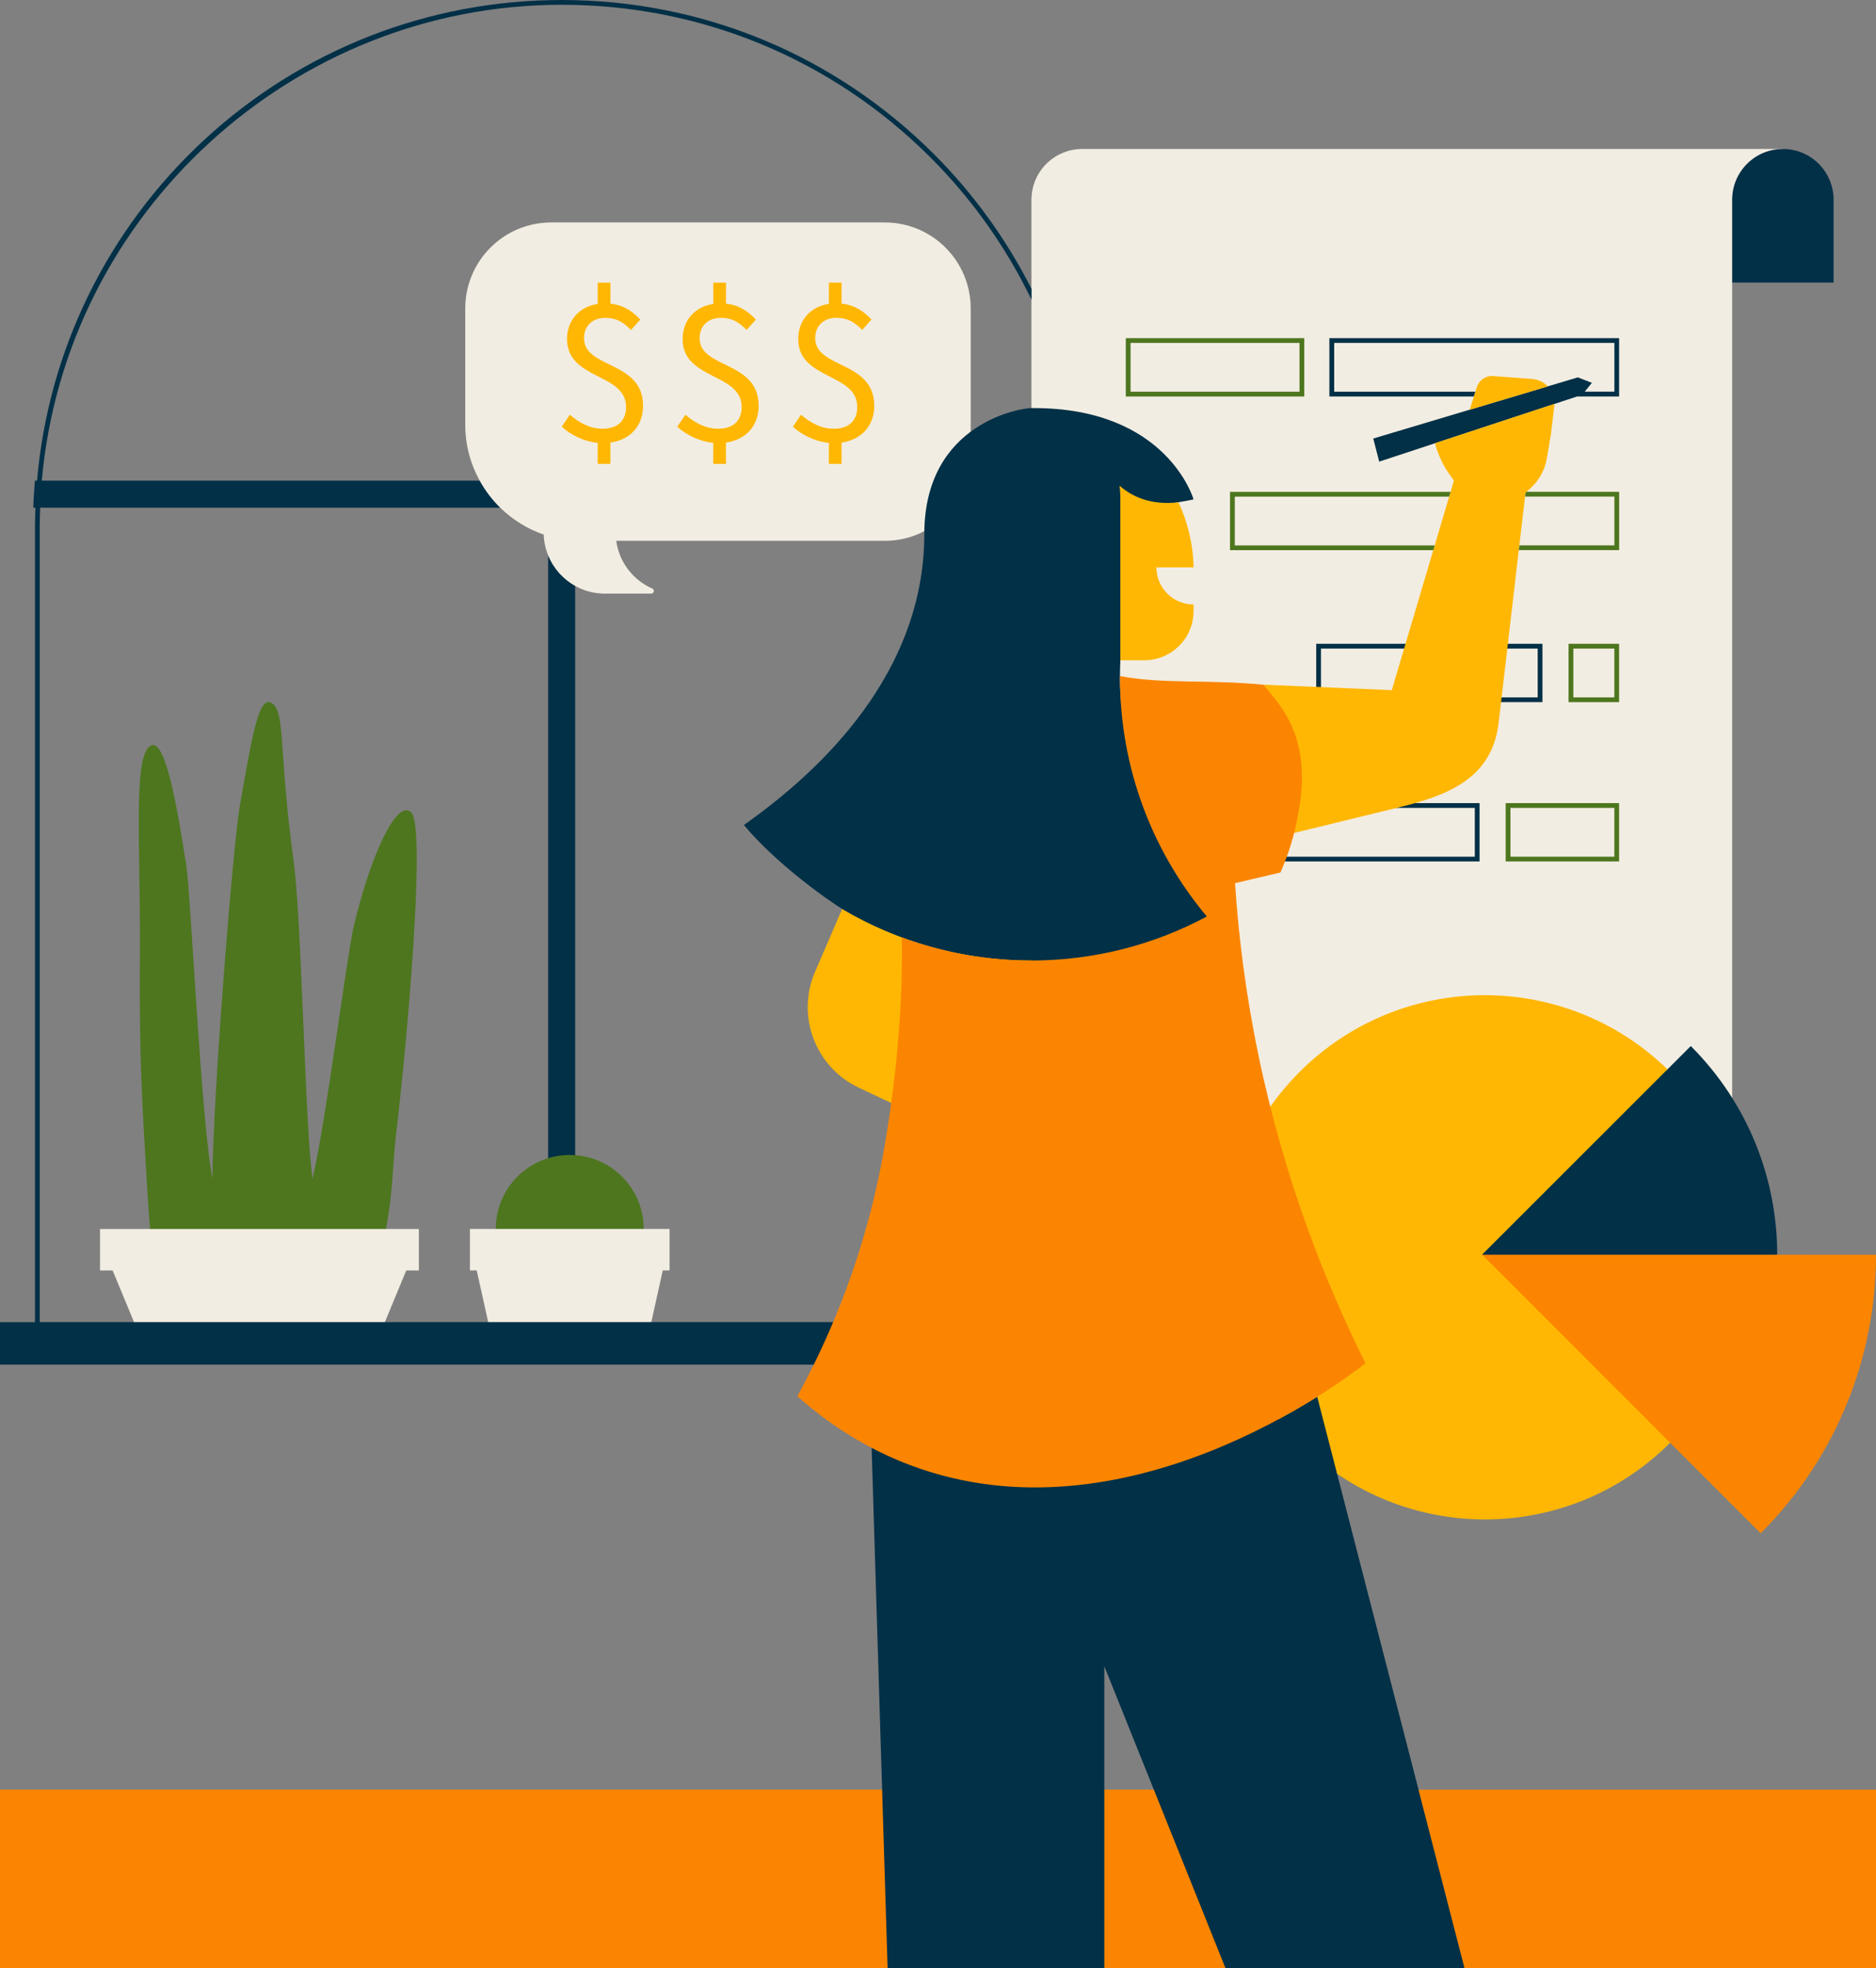 <?xml version="1.0" encoding="UTF-8"?><svg xmlns="http://www.w3.org/2000/svg" xmlns:xlink="http://www.w3.org/1999/xlink" height="412.3" preserveAspectRatio="xMidYMid meet" version="1.0" viewBox="0.0 0.0 393.1 412.3" width="393.1" zoomAndPan="magnify"><rect x="0.0" y="0.0" width="393.1" height="412.3" fill="#808080" stroke="none"/><g id="change1_1"><path d="M80.87,257.46h6.9v8.69h-2.64l-6.29,15.18H29.89l-6.29-15.18h-2.64v-8.69h10.48l23.61-12.48L80.87,257.46z M119.38,251.11l-15.49,6.34h-5.42v8.69h1.42l3.37,15.18h32.25l3.37-15.18h1.42v-8.69h-5.42L119.38,251.11z M185.39,46.6H115.5 c-9.95,0-18.01,8.07-18.01,18.01v24.38c0,4.25,1.11,8.24,3.03,11.72l0,0l-3.03,1.72l7.33,3.93c2.56,2.5,5.66,4.44,9.11,5.63 c0.05,1.54,0.39,3,0.93,4.36l0,0l2.02,10.47l3.64-4.07c1.84,1.02,3.94,1.61,6.19,1.61h9.74c0.31,0,0.56-0.25,0.56-0.56 c0-0.22-0.14-0.42-0.34-0.51c-4-1.76-6.93-5.5-7.54-9.99h56.26c9.95,0,18.01-8.07,18.01-18.01V64.61 C203.4,54.66,195.34,46.6,185.39,46.6z M226.76,31.21c-5.52,0-10.07,4.22-10.58,9.61c-0.03,0.33-0.05,0.67-0.05,1.01v225.68 c0,3.57,1.76,6.72,4.45,8.65h6.44v-11.31H341.7v9.18c0,0.73,0.07,1.45,0.22,2.14c0.99,4.84,5.27,8.49,10.41,8.49 c2.93,0,5.59-1.19,7.51-3.11c1.44-1.44,2.48-3.3,2.9-5.38c0.14-0.69,0.22-1.41,0.22-2.14l0-214.83l14.05-11.55 c0-5.87-5.61-7.74-3.43-16.44H226.76z" fill="#f2ede2"/></g><g id="change2_1"><path d="M265.73,180.47h44.3v-12.22h-44.3V180.47z M266.73,169.25h42.3v10.22h-42.3V169.25z M323.21,134.87H275.8v12.22 h47.41V134.87z M322.21,146.1H276.8v-10.22h45.41V146.1z M308.84,83.06h-30.28V70.84h60.71v12.22h-8.81l-41.46,13.65l-1.25-4.84 l42.86-12.81l2.96,1.14l-1.5,1.85h6.21V71.84h-58.71v10.22h29.59L308.84,83.06z M354.29,219.14c12.07,12.07,18.11,27.9,18.11,43.72 l-82.74,6.57l59.75-45.41L354.29,219.14z M280.17,308.74l-2.25-24.09c-16.78,10.51-50.44,22.52-84.54,9.77 c-2.54-0.95-10.74,8.89-10.74,8.89l2.2,71.6l-10.02,20.96l11.17,16.42v0h45.41v0l8.71-12.55l16.67,12.55l0,0h50.1v0l0,0l7.56-25.19 l-17.2-12.19L280.17,308.74z M237.27,382.21l-5.87-7.28v-25.86l10.38,25.86L237.27,382.21z M114.86,116.34 c1.1,2.73,3.11,4.99,5.66,6.41v123.07h-5.66V116.34z M384.21,41.84V59.2h-21.25V41.84c0-5.87,4.76-10.63,10.63-10.63 c2.93,0,5.59,1.19,7.51,3.11C383.02,36.25,384.21,38.9,384.21,41.84z M216.07,85.48c0.19,0,0.38,0,0.57,0.01 c27.99,0,33.46,19.12,33.46,19.12c-0.83,0.21-2.4,0.48-3.16,0.6c-6.25,0.98-5.45,6.95-8.12,4.61c0.1,0.8-1.29,5.24-1.29,6.06 l-2.77,22.43c-0.06,1.2-0.08,2.41-0.08,3.62c0,19.06,10.2,37.56,21.56,51.11c-10.97,5.88-32.49,23.48-45.81,23.48 c-15.56,0-21.81-18.25-33.98-26.1c-6.78-4.38-15.45-11.38-20.57-17.59c20.02-14.11,37.8-34.58,37.8-60.94 C193.68,88.32,214.35,85.48,216.07,85.48z M195.59,285.88H0v-8.9h7.33V110.36c0-1.32,0.04-2.66,0.09-4H6.97l0.04-0.97 c0.05-1.24,0.13-2.53,0.24-3.83l0.07-0.86h0.44c2.36-27.26,14.71-52.52,34.85-71.23C63.08,10.47,89.74,0,117.69,0 c29.48,0,57.19,11.48,78.04,32.32c8.32,8.32,15.17,17.85,20.41,28.18v2.28c-5.29-10.94-12.39-21.02-21.12-29.75 C174.36,12.38,146.9,1,117.69,1C61.32,1,13.66,44.72,8.76,100.7h91.75c1.16,2.09,2.61,4,4.3,5.66H8.42c-0.05,1.34-0.09,2.68-0.09,4 v166.61h187.26V285.88z" fill="#023047"/></g><g id="change3_1"><path d="M250.1,126.63v1.38c0,5.7-4.62,10.31-10.31,10.31h-5.03v-34.14c0-0.48-0.03-0.96-0.07-1.44 c-0.03-0.33-0.06-0.66-0.1-0.99c0,0,0,0,0,0c2.56,2.24,6.53,4.17,12.35,3.47c1.93,4.16,3.07,8.77,3.16,13.64h-7.78 C242.32,123.15,245.8,126.63,250.1,126.63z M321.06,79.39l-8.17-0.61c-1.55-0.12-2.97,0.85-3.43,2.33l-1.49,4.73l16.36-4.89 C323.5,80.07,322.36,79.49,321.06,79.39z M265.27,175.94l27.94-6.82c10.71-2.61,19.23-6.3,20.76-17.22l5.68-48.65l1.08-0.99 c1.79-1.63,2.98-3.82,3.39-6.21l0.86-5.07l0.71-5.97c0.02-0.13,0.02-0.27,0.03-0.4l-25.02,8.24c0.46,2.04,1.79,4.74,2.52,5.78 l1.43,2.06l-13.01,43.89l-26.91-1.15c-0.9,4.33-6.93,9.24-6.15,16.17C259.63,169.01,262.46,171.14,265.27,175.94z M122.38,70.85 c0-2.55,1.74-4.26,4.46-4.26c2.39,0,3.74,0.93,5.39,2.52l1.94-2.16c-1.59-1.69-3.44-3.03-6.26-3.33v-4.4h-2.66v4.45 c-3.85,0.58-6.43,3.41-6.43,7.36c0,8.61,12.37,7.06,12.37,14.24c0,2.76-1.67,4.55-4.94,4.55c-2.7,0-4.95-1.32-6.84-2.93l-1.71,2.5 c1.88,1.74,4.71,3.12,7.54,3.39v4.4h2.66v-4.46c4.2-0.6,6.85-3.52,6.85-7.71C134.75,75.51,122.38,77.29,122.38,70.85z M146.6,70.85 c0-2.55,1.74-4.26,4.46-4.26c2.39,0,3.74,0.93,5.39,2.52l1.94-2.16c-1.59-1.69-3.44-3.03-6.26-3.33v-4.4h-2.66v4.45 c-3.85,0.58-6.43,3.41-6.43,7.36c0,8.61,12.37,7.06,12.37,14.24c0,2.76-1.67,4.55-4.94,4.55c-2.7,0-4.95-1.32-6.84-2.93l-1.71,2.5 c1.88,1.74,4.71,3.12,7.54,3.39v4.4h2.66v-4.46c4.2-0.6,6.85-3.52,6.85-7.71C158.97,75.51,146.6,77.29,146.6,70.85z M216.07,201.23 c-14.46,0-28-3.94-39.61-10.8l-5.68,13.18c-3.98,9.24,0.08,19.97,9.18,24.26l15.35,7.23l22.19-24.63l-1.23-9.23 C216.2,201.23,216.14,201.23,216.07,201.23z M339.46,270.08l-12.52-2.71l-16.38-4.53l38.84-38.82 c-21.49-20.89-55.83-20.71-77.09,0.55c-19.87,19.87-21.32,51.18-4.36,72.73c2.99-1.62,5.7-3.21,8.06-4.69l4.16,16.13 c21.38,14.65,50.82,12.49,69.81-6.51L339.46,270.08z M174.69,89.82c-2.7,0-4.95-1.32-6.84-2.93l-1.71,2.5 c1.88,1.74,4.71,3.12,7.54,3.39v4.4h2.66v-4.46c4.2-0.6,6.85-3.52,6.85-7.71c0-9.51-12.37-7.73-12.37-14.17 c0-2.55,1.74-4.26,4.46-4.26c2.39,0,3.74,0.93,5.39,2.52l1.94-2.16c-1.59-1.69-3.44-3.03-6.26-3.33v-4.4h-2.66v4.45 c-3.85,0.58-6.43,3.41-6.43,7.36c0,8.61,12.37,7.06,12.37,14.24C179.63,88.04,177.96,89.82,174.69,89.82z" fill="#ffb703"/></g><g id="change4_1"><path d="M368.93,321.22l-58.37-58.37l82.54,0.01C393.1,283.98,385.04,305.11,368.93,321.22z M258.79,185.02 c3.17-0.75,6.34-1.49,9.51-2.24c1.18-2.65,2.6-6.43,3.51-11.13c0.48-2.48,1.33-6.87,0.86-11.82c-0.79-8.36-4.99-12.81-7.94-16.39 c-12.14-1.15-20.6-0.07-30.04-1.8c0,0.1-0.01,0.19-0.01,0.29c0,19.06,6.84,36.52,18.2,50.07c-10.97,5.88-23.5,9.22-36.81,9.22 c-9.53,0-18.67-1.72-27.11-4.85c0.23,12.47-0.76,27.01-3.59,43.69c-3.83,22.51-11.63,40.27-18.29,52.45 c8.64,7.67,17.06,11.97,23.81,14.49c44.84,16.76,89.97-17.29,95.24-21.39c-8.24-16.51-16.96-38.21-22.43-64.53 C260.99,208.06,259.51,195.94,258.79,185.02z M231.4,374.92v37.38h25.38l-15-37.38H231.4z M306.87,412.31h86.23v-37.38h-95.87 L306.87,412.31z M0,374.92v37.38h185.99l-1.15-37.38H0z" fill="#fb8500"/></g><g id="change5_1"><path d="M86.21,170.26c3.07,3.33-0.92,48.15-3.21,67.31c-0.8,6.69-0.52,11.18-2.12,19.89H31.44 c-0.47-5.94-0.62-9.04-0.99-15.18c-1.05-17.51-1.22-25.52-1.13-42.61c0.12-22.33-1.36-39.91,1.83-43.13 c3.19-3.22,5.76,10.97,7.92,25.03c0.91,5.94,3.08,53.5,5.45,65.35c0.1-17.7,4.34-70.18,5.73-78.06c2.63-14.98,3.99-23.48,6.79-21.5 c2.79,1.98,1.3,9.72,4.54,33.51c1.62,11.89,2.41,56.93,3.93,66.04c2.85-12.38,7.18-46.7,8.6-52.76 C77.37,180.09,83.13,166.93,86.21,170.26z M119.38,241.96L119.38,241.96c-8.56,0-15.49,6.94-15.49,15.49v0h30.99v0 C134.88,248.9,127.94,241.96,119.38,241.96z M273.3,83.06h-37.4V70.84h37.4V83.06z M272.3,71.84h-35.4v10.22h35.4V71.84z M328.68,134.87h10.59v12.22h-10.59V134.87z M329.68,146.1h8.59v-10.22h-8.59V146.1z M319.9,103.03l-0.24,0.22l-0.09,0.78h18.71 v10.22h-19.9l-0.12,1h21.02v-12.22H319.9z M315.5,168.25h23.77v12.22H315.5V168.25z M316.5,179.47h21.77v-10.22H316.5V179.47z M300.63,114.26h-41.89v-10.22h44.92l0.3-1h-46.22v12.22h42.6L300.63,114.26z" fill="#4d761e"/></g></svg>